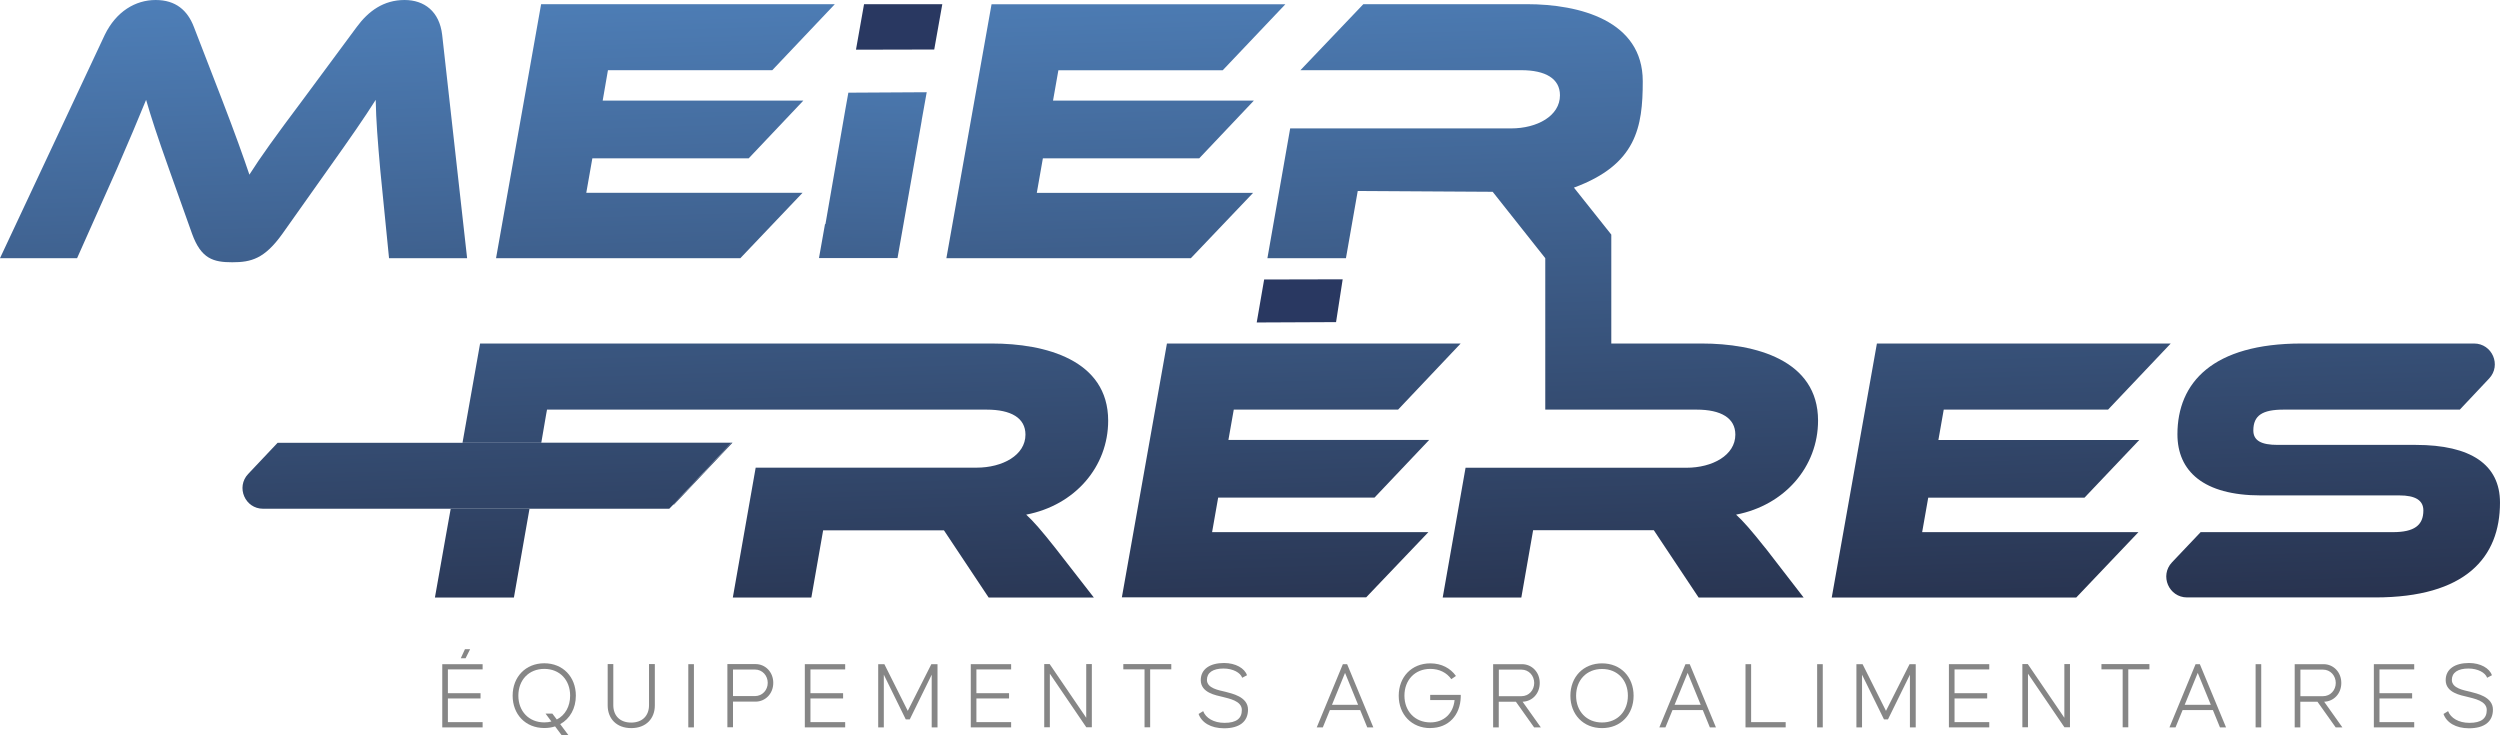 <?xml version="1.0" encoding="UTF-8"?><svg id="Calque_2" xmlns="http://www.w3.org/2000/svg" xmlns:xlink="http://www.w3.org/1999/xlink" viewBox="0 0 275.68 81.09"><defs><style>.cls-1{fill:#868686;}.cls-2{fill:#293861;}.cls-3{fill:url(#Dégradé_sans_nom_8);}.cls-4{fill:url(#Dégradé_sans_nom_8-11);}.cls-5{fill:url(#Dégradé_sans_nom_8-10);}.cls-6{fill:url(#Dégradé_sans_nom_8-5);}.cls-7{fill:url(#Dégradé_sans_nom_8-4);}.cls-8{fill:url(#Dégradé_sans_nom_8-6);}.cls-9{fill:url(#Dégradé_sans_nom_8-3);}.cls-10{fill:url(#Dégradé_sans_nom_8-2);}.cls-11{fill:url(#Dégradé_sans_nom_8-8);}.cls-12{fill:url(#Dégradé_sans_nom_8-7);}.cls-13{fill:url(#Dégradé_sans_nom_8-9);}</style><linearGradient id="Dégradé_sans_nom_8" x1="24.79" y1="-2.52" x2="27.15" y2="73.39" gradientTransform="matrix(1, 0, 0, 1, 0, 0)" gradientUnits="userSpaceOnUse"><stop offset="0" stop-color="#4f81bb"/><stop offset="1" stop-color="#28334f"/></linearGradient><linearGradient id="Dégradé_sans_nom_8-2" x1="72.8" y1="-4.01" x2="75.17" y2="71.89" xlink:href="#Dégradé_sans_nom_8"/><linearGradient id="Dégradé_sans_nom_8-3" x1="51.17" y1="-3.34" x2="53.54" y2="72.57" xlink:href="#Dégradé_sans_nom_8"/><linearGradient id="Dégradé_sans_nom_8-4" x1="84.98" y1="-4.39" x2="87.35" y2="71.51" xlink:href="#Dégradé_sans_nom_8"/><linearGradient id="Dégradé_sans_nom_8-5" x1="140.58" y1="-6.12" x2="142.95" y2="69.78" xlink:href="#Dégradé_sans_nom_8"/><linearGradient id="Dégradé_sans_nom_8-6" x1="255.13" y1="-9.69" x2="257.49" y2="66.22" xlink:href="#Dégradé_sans_nom_8"/><linearGradient id="Dégradé_sans_nom_8-7" x1="218.8" y1="-8.56" x2="221.16" y2="67.35" xlink:href="#Dégradé_sans_nom_8"/><linearGradient id="Dégradé_sans_nom_8-8" x1="122.43" y1="-5.56" x2="124.79" y2="70.35" xlink:href="#Dégradé_sans_nom_8"/><linearGradient id="Dégradé_sans_nom_8-9" x1="168.75" y1="-7" x2="171.11" y2="68.91" xlink:href="#Dégradé_sans_nom_8"/><linearGradient id="Dégradé_sans_nom_8-10" x1="51.99" y1="-3.37" x2="54.35" y2="72.54" xlink:href="#Dégradé_sans_nom_8"/><linearGradient id="Dégradé_sans_nom_8-11" x1="96.74" y1=".89" x2="94.96" y2="67.93" xlink:href="#Dégradé_sans_nom_8"/></defs><g id="Calque_1-2"><g><g><path class="cls-1" d="M49.39,73.81v2.63h3.6v.58h-3.6v2.61h3.83v.58h-4.45v-6.97h4.45v.58h-3.83Zm2.45-2.22l-.5,1h-.53l.46-1h.57Z"/><path class="cls-1" d="M61.78,79.86l.91,1.22h-.75l-.73-.98c-.36,.12-.76,.18-1.19,.18-2.07,0-3.49-1.5-3.49-3.57s1.44-3.57,3.49-3.57,3.48,1.5,3.48,3.57c0,1.41-.65,2.55-1.72,3.14Zm-.97-.29l-.65-.88h.75l.49,.65c.92-.47,1.47-1.44,1.47-2.63,0-1.71-1.13-2.95-2.85-2.95s-2.86,1.24-2.86,2.95,1.15,2.95,2.86,2.95c.28,0,.55-.03,.79-.1Z"/><path class="cls-1" d="M72.21,73.23v4.56c0,1.44-.96,2.5-2.6,2.5s-2.6-1.06-2.6-2.5v-4.56h.62v4.52c0,1.2,.76,1.93,1.97,1.93s1.97-.73,1.97-1.93v-4.52h.62Z"/><path class="cls-1" d="M75.9,80.21v-6.97h.62v6.97h-.62Z"/><path class="cls-1" d="M85.27,75.3c0,1.21-.89,2.07-1.95,2.07h-2.49v2.83h-.62v-6.97h3.11c1.06,0,1.95,.86,1.95,2.07Zm-.61,0c0-.79-.58-1.47-1.42-1.47h-2.41v2.93h2.41c.83,0,1.42-.67,1.42-1.46Z"/><path class="cls-1" d="M89.37,73.81v2.63h3.6v.58h-3.6v2.61h3.83v.58h-4.45v-6.97h4.45v.58h-3.83Z"/><path class="cls-1" d="M103.36,80.21h-.62v-5.81l-2.42,4.93h-.44l-2.42-4.93v5.81h-.62v-6.97h.68l2.58,5.15,2.6-5.15h.68v6.97Z"/><path class="cls-1" d="M107.67,73.81v2.63h3.6v.58h-3.6v2.61h3.83v.58h-4.45v-6.97h4.45v.58h-3.83Z"/><path class="cls-1" d="M120.4,73.23v6.97h-.61l-4.02-5.91v5.91h-.62v-6.97h.6l4.03,5.92v-5.92h.62Z"/><path class="cls-1" d="M129.16,73.81h-2.33v6.39h-.62v-6.39h-2.34v-.58h5.29v.58Z"/><path class="cls-1" d="M132.68,78.43c.28,.73,1.14,1.28,2.35,1.28,1.32,0,1.91-.49,1.91-1.42,0-1.02-1.45-1.26-2.11-1.44-.72-.18-2.42-.44-2.42-1.85,0-1.25,1.06-1.89,2.57-1.89,1.27,0,2.27,.58,2.53,1.35l-.53,.28c-.19-.56-1.02-1.02-2.06-1.02-1.18,0-1.83,.46-1.83,1.25,0,.94,1.32,1.14,2.06,1.32,.64,.18,2.47,.52,2.47,1.96,0,1.35-.97,2.06-2.64,2.06-1.47,0-2.48-.64-2.81-1.58l.52-.32Z"/><path class="cls-1" d="M150,78.3h-3.35l-.78,1.91h-.67l2.88-6.97h.47l2.89,6.97h-.67l-.78-1.91Zm-.24-.58l-1.44-3.52-1.44,3.52h2.88Z"/><path class="cls-1" d="M157.73,80.29c-2.07,0-3.49-1.5-3.49-3.57s1.42-3.57,3.49-3.57c1.23,0,2.22,.54,2.82,1.39l-.51,.35c-.51-.72-1.33-1.13-2.31-1.13-1.72,0-2.86,1.24-2.86,2.95s1.15,2.95,2.86,2.95c1.49,0,2.52-.98,2.67-2.46h-2.69v-.58h3.37v.25c-.06,1.98-1.33,3.41-3.35,3.41Z"/><path class="cls-1" d="M169.17,80.21l-2.01-2.83h-1.89v2.83h-.62v-6.97h3.19c1.06,0,1.95,.86,1.95,2.07s-.86,2.04-1.89,2.07l2.01,2.83h-.74Zm-3.89-3.44h2.49c.83,0,1.41-.67,1.41-1.46s-.58-1.47-1.41-1.47h-2.49v2.93Z"/><path class="cls-1" d="M173.17,76.72c0-2.07,1.42-3.57,3.49-3.57s3.48,1.5,3.48,3.57-1.41,3.57-3.48,3.57-3.49-1.5-3.49-3.57Zm6.34,0c0-1.71-1.13-2.95-2.85-2.95s-2.86,1.24-2.86,2.95,1.15,2.95,2.86,2.95,2.85-1.24,2.85-2.95Z"/><path class="cls-1" d="M187.78,78.3h-3.35l-.78,1.91h-.67l2.88-6.97h.47l2.89,6.97h-.67l-.78-1.91Zm-.24-.58l-1.44-3.52-1.44,3.52h2.88Z"/><path class="cls-1" d="M196.91,79.63v.58h-4.43v-6.97h.62v6.39h3.81Z"/><path class="cls-1" d="M200.38,80.21v-6.97h.62v6.97h-.62Z"/><path class="cls-1" d="M211.23,80.21h-.62v-5.81l-2.42,4.93h-.44l-2.42-4.93v5.81h-.62v-6.97h.68l2.58,5.15,2.6-5.15h.68v6.97Z"/><path class="cls-1" d="M215.53,73.81v2.63h3.6v.58h-3.6v2.61h3.83v.58h-4.45v-6.97h4.45v.58h-3.83Z"/><path class="cls-1" d="M228.26,73.23v6.97h-.61l-4.02-5.91v5.91h-.62v-6.97h.6l4.03,5.92v-5.92h.62Z"/><path class="cls-1" d="M237.02,73.81h-2.33v6.39h-.62v-6.39h-2.34v-.58h5.29v.58Z"/><path class="cls-1" d="M244.03,78.3h-3.35l-.78,1.91h-.67l2.88-6.97h.47l2.89,6.97h-.67l-.78-1.91Zm-.24-.58l-1.44-3.52-1.44,3.52h2.88Z"/><path class="cls-1" d="M248.73,80.21v-6.97h.62v6.97h-.62Z"/><path class="cls-1" d="M257.56,80.21l-2.01-2.83h-1.89v2.83h-.62v-6.97h3.19c1.06,0,1.95,.86,1.95,2.07s-.86,2.04-1.89,2.07l2.01,2.83h-.74Zm-3.89-3.44h2.49c.83,0,1.41-.67,1.41-1.46s-.58-1.47-1.41-1.47h-2.49v2.93Z"/><path class="cls-1" d="M262.39,73.81v2.63h3.6v.58h-3.6v2.61h3.83v.58h-4.45v-6.97h4.45v.58h-3.83Z"/><path class="cls-1" d="M269.96,78.43c.28,.73,1.14,1.28,2.35,1.28,1.32,0,1.91-.49,1.91-1.42,0-1.02-1.45-1.26-2.11-1.44-.72-.18-2.42-.44-2.42-1.85,0-1.25,1.06-1.89,2.57-1.89,1.27,0,2.27,.58,2.53,1.35l-.53,.28c-.19-.56-1.02-1.02-2.06-1.02-1.18,0-1.83,.46-1.83,1.25,0,.94,1.32,1.14,2.06,1.32,.64,.18,2.47,.52,2.47,1.96,0,1.35-.97,2.06-2.64,2.06-1.47,0-2.48-.64-2.81-1.58l.52-.32Z"/></g><g><g><path class="cls-3" d="M48.76,3.85c-.3-2.59-1.97-3.85-4.15-3.85-2.31,0-3.98,1.22-5.27,2.97l-5.89,7.96c-3.23,4.31-4.7,6.36-5.95,8.33-.63-1.88-1.59-4.57-3.06-8.38l-3.06-7.91c-.7-1.83-2-2.97-4.22-2.97s-4.35,1.26-5.61,3.85L0,28.47H8.5l4.35-9.76c1.3-2.97,2.42-5.65,3.26-7.7,.55,1.89,1.18,3.85,2.55,7.7l2.52,7.07c1,2.76,2.34,3.14,4.43,3.14s3.56-.38,5.53-3.14l4.98-7.03c2.59-3.64,4.06-5.76,5.31-7.74,.04,2.27,.22,4.52,.5,7.7l.97,9.76h8.61l-2.75-24.62Z"/><path class="cls-10" d="M82.56,17.46l6.03-6.37h-22.13l.58-3.35h18.12L92.06,.46H59.67l-4.97,28.01h26.94l6.86-7.21h-23.85l.67-3.8h17.24Z"/><path class="cls-9" d="M49.7,56.1l-.57,3.18-1.17,6.61h8.71l1.16-6.61,.56-3.18h-8.69Z"/><path class="cls-7" d="M116.38,60.44l4.24,5.45h-11.6l-4.93-7.41h-13.32l-1.3,7.41h-8.66l2.52-14.32h24.35c2.89,0,5.4-1.38,5.4-3.64,0-1.85-1.6-2.76-4.27-2.76H60.32l-.1,.55-.53,3.09h21.09l-6.45,6.83h-.08l6.4-6.81h-29.65l.55-3.11,.36-2.03,1.03-5.81h56.45c5.86,0,12.81,1.8,12.81,8.51,0,5.06-3.64,9.32-9.04,10.36,.79,.72,1.67,1.73,3.22,3.69Z"/><path class="cls-6" d="M151.57,54.87l6.03-6.36h-22.14l.59-3.34h18.12l6.9-7.29h-32.39l-4.97,27.99h26.94l6.86-7.19h-23.85l.67-3.81h17.24Z"/><polygon class="cls-2" points="148.06 30.8 147.33 35.52 138.58 35.56 139.4 30.82 148.06 30.8"/><path class="cls-8" d="M266.39,49.06h-15.23c-1.8,0-2.68-.47-2.68-1.59,0-1.67,1.01-2.3,3.34-2.3h19.43l3.23-3.43c1.38-1.46,.34-3.86-1.66-3.86h-19.02c-9.8,0-13.69,4.31-13.69,10.01,0,4.05,2.85,6.74,9.2,6.74h15.28c1.76,0,2.64,.54,2.64,1.66,0,1.64-1.01,2.39-3.35,2.39h-21.21l-3.16,3.33c-1.38,1.46-.35,3.87,1.67,3.87h20.73c9.96,0,13.77-4.39,13.77-10.46,0-4.19-3.22-6.36-9.29-6.36Z"/><polygon class="cls-12" points="212.63 54.88 211.96 58.68 235.81 58.68 228.95 65.89 201.99 65.89 206.97 37.88 239.37 37.88 232.46 45.17 214.34 45.17 213.75 48.52 235.9 48.52 229.86 54.88 212.63 54.88"/><polygon class="cls-11" points="115 17.46 114.33 21.27 138.18 21.27 131.32 28.47 104.36 28.47 109.34 .47 141.74 .47 134.83 7.75 116.71 7.75 116.12 11.09 138.27 11.09 132.24 17.46 115 17.46"/><path class="cls-13" d="M194.68,60.44l4.21,5.45h-11.58l-4.94-7.42h-13.31l-1.3,7.42h-8.67l2.52-14.31h24.35c2.88,0,5.4-1.38,5.4-3.65,0-1.84-1.59-2.76-4.27-2.76h-16.69V28.47c-1.94-2.44-3.86-4.88-5.8-7.32-4.95-.03-9.92-.06-14.88-.09l-1.3,7.41h-8.66l2.51-14.31h24.36c2.88,0,5.39-1.38,5.39-3.65,0-1.84-1.59-2.77-4.27-2.77h-24.35l6.94-7.28h18c5.85,0,12.81,1.81,12.81,8.5,0,5.06-.69,9.19-7.59,11.73l4.12,5.18v12.01h9.99c5.86,0,12.81,1.8,12.81,8.5,0,5.06-3.65,9.33-9.04,10.37,.79,.72,1.67,1.72,3.23,3.69Z"/><path class="cls-5" d="M80.65,48.83l-6.4,6.81-.45,.46H29.01c-1.99,0-3.01-2.38-1.65-3.83l3.25-3.44h50.04Z"/></g><polygon class="cls-4" points="102.19 10.17 101.63 13.3 101.64 13.29 98.97 28.46 90.31 28.46 90.97 24.74 91.03 24.68 93.22 12.06 93.55 10.22 102.19 10.17"/><polygon class="cls-2" points="103.91 .46 103.02 5.46 94.39 5.48 95.28 .46 103.91 .46"/></g></g></g></svg>